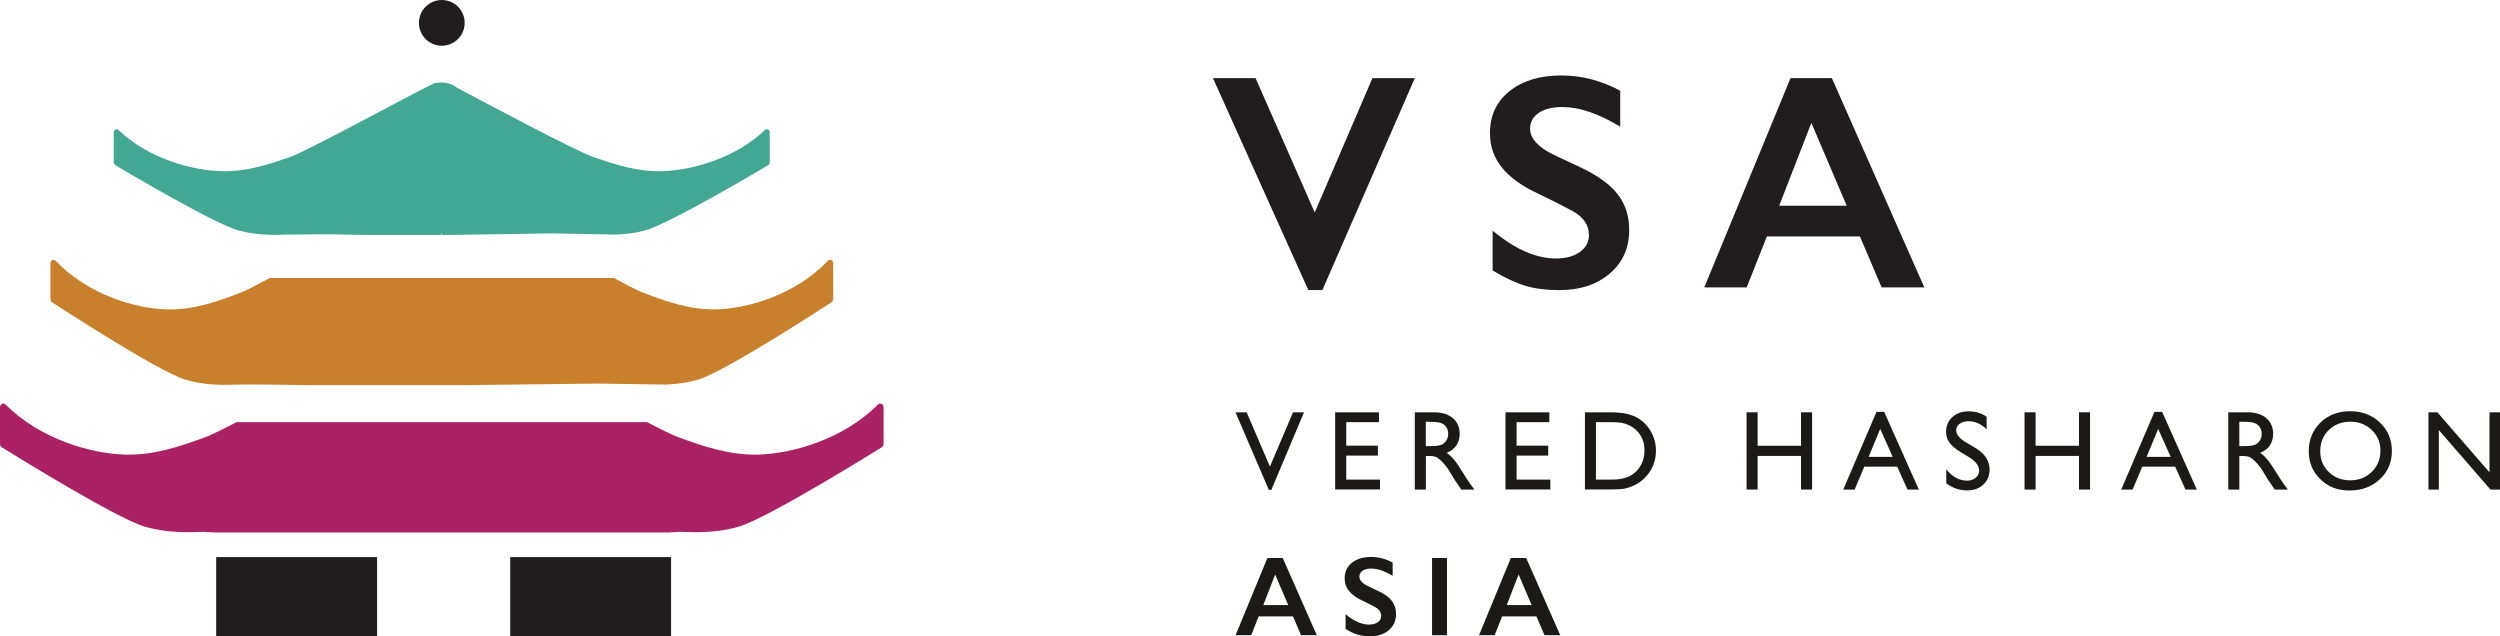 <?xml version="1.0" encoding="UTF-8"?><svg id="Layer_1" xmlns="http://www.w3.org/2000/svg" viewBox="0 0 456.88 116.27"><defs><style>.cls-1{fill:#1b1a19;}.cls-2{fill:#211d1e;}.cls-3{fill:#42a793;}.cls-4{fill:#c8802c;}.cls-5{fill:#aa2264;}</style></defs><path class="cls-1" d="M236.3,75.35h2.01l-5.97,14.18h-.46l-6.09-14.18h2.04l4.25,9.92,4.22-9.92Z"/><path class="cls-1" d="M244.01,75.35h8v1.8h-5.98v4.3h5.78v1.81h-5.78v4.39h6.17v1.8h-8.2v-14.1Z"/><path class="cls-1" d="M258.56,89.47v-14.12h3.54c1.43,0,2.56.35,3.4,1.06.84.71,1.26,1.66,1.26,2.87,0,.82-.2,1.53-.61,2.13-.41.6-1,1.05-1.77,1.35.45.3.89.7,1.32,1.21.43.51,1.04,1.41,1.82,2.68.49.8.89,1.4,1.18,1.81l.75,1.01h-2.41l-.61-.93s-.06-.09-.12-.17l-.4-.56-.62-1.03-.68-1.1c-.42-.58-.8-1.04-1.15-1.38s-.66-.59-.94-.74c-.28-.15-.75-.23-1.41-.23h-.53v6.15h-2.02ZM261.18,77.07h-.61v4.46h.77c1.02,0,1.73-.09,2.11-.26.38-.18.68-.44.89-.79s.32-.76.32-1.21-.12-.85-.35-1.21-.57-.61-.99-.76c-.43-.15-1.14-.22-2.13-.22Z"/><path class="cls-1" d="M275.14,75.35h8v1.8h-5.98v4.3h5.78v1.81h-5.78v4.39h6.17v1.8h-8.2v-14.1Z"/><path class="cls-1" d="M289.65,89.45v-14.1h4.76c1.92,0,3.44.29,4.56.86,1.12.58,2.01,1.42,2.67,2.54.66,1.12.99,2.34.99,3.66,0,.94-.18,1.84-.55,2.71-.36.86-.88,1.62-1.56,2.28-.69.67-1.49,1.18-2.4,1.52-.53.21-1.02.35-1.47.42s-1.29.11-2.55.11h-4.47ZM294.19,77.15h-2.53v10.5h2.59c1.01,0,1.8-.07,2.36-.21.56-.14,1.02-.31,1.4-.53s.72-.47,1.02-.78c1-1.01,1.5-2.29,1.5-3.83s-.51-2.75-1.54-3.71c-.38-.36-.81-.65-1.3-.88-.49-.23-.95-.38-1.39-.45-.44-.07-1.14-.11-2.11-.11Z"/><path class="cls-1" d="M329.14,75.35h2.02v14.12h-2.02v-6.15h-7.93v6.15h-2.02v-14.12h2.02v6.11h7.93v-6.11Z"/><path class="cls-1" d="M342.92,75.27h1.42l6.33,14.2h-2.07l-1.88-4.18h-6.02l-1.76,4.18h-2.08l6.07-14.2ZM345.89,83.49l-2.28-5.11-2.11,5.11h4.39Z"/><path class="cls-1" d="M359.86,83.56l-1.54-.93c-.96-.59-1.65-1.17-2.06-1.74-.41-.57-.61-1.23-.61-1.97,0-1.11.39-2.02,1.16-2.71.77-.7,1.77-1.04,3.01-1.04s2.26.33,3.24.99v2.29c-1.02-.98-2.11-1.47-3.29-1.47-.66,0-1.2.15-1.63.46-.42.3-.64.7-.64,1.17,0,.42.16.82.47,1.19.31.37.82.76,1.51,1.16l1.54.91c1.72,1.03,2.58,2.34,2.58,3.93,0,1.13-.38,2.05-1.14,2.76s-1.74,1.06-2.96,1.06c-1.39,0-2.66-.43-3.81-1.29v-2.57c1.09,1.38,2.36,2.08,3.79,2.08.63,0,1.16-.18,1.58-.53.42-.35.63-.79.63-1.32,0-.86-.62-1.68-1.86-2.45Z"/><path class="cls-1" d="M379.94,75.35h2.02v14.12h-2.02v-6.15h-7.93v6.15h-2.02v-14.12h2.02v6.11h7.93v-6.11Z"/><path class="cls-1" d="M393.72,75.27h1.42l6.33,14.2h-2.07l-1.88-4.18h-6.02l-1.76,4.18h-2.08l6.07-14.2ZM396.69,83.49l-2.28-5.11-2.11,5.11h4.39Z"/><path class="cls-1" d="M407.22,89.47v-14.12h3.54c1.43,0,2.56.35,3.4,1.06.84.71,1.26,1.66,1.26,2.87,0,.82-.2,1.53-.61,2.13-.41.6-1,1.05-1.77,1.35.45.3.89.7,1.32,1.21.43.51,1.04,1.41,1.82,2.68.49.8.89,1.4,1.18,1.81l.75,1.01h-2.41l-.61-.93s-.06-.09-.12-.17l-.4-.56-.62-1.03-.68-1.1c-.42-.58-.8-1.04-1.15-1.38s-.66-.59-.94-.74c-.28-.15-.75-.23-1.41-.23h-.53v6.15h-2.02ZM409.85,77.07h-.61v4.46h.77c1.02,0,1.73-.09,2.11-.26.38-.18.68-.44.89-.79s.32-.76.32-1.21-.12-.85-.35-1.21-.57-.61-.99-.76c-.43-.15-1.14-.22-2.13-.22Z"/><path class="cls-1" d="M429.49,75.15c2.18,0,4,.69,5.45,2.07,1.45,1.38,2.18,3.11,2.18,5.2s-.73,3.81-2.2,5.17c-1.46,1.36-3.31,2.05-5.54,2.05s-3.9-.68-5.32-2.05c-1.42-1.36-2.13-3.07-2.13-5.13s.71-3.85,2.14-5.24c1.43-1.38,3.23-2.07,5.41-2.07ZM429.57,77.07c-1.61,0-2.94.5-3.98,1.52-1.04,1.01-1.56,2.3-1.56,3.87s.52,2.79,1.56,3.8c1.04,1.01,2.35,1.52,3.92,1.52s2.89-.51,3.94-1.55,1.58-2.31,1.58-3.85-.53-2.75-1.58-3.78c-1.05-1.02-2.35-1.53-3.88-1.53Z"/><path class="cls-1" d="M454.96,75.35h1.92v14.12h-1.74l-9.44-10.87v10.87h-1.9v-14.12h1.64l9.52,10.97v-10.97Z"/><path class="cls-1" d="M234.42,101.97l6.23,14.12h-2.88l-1.47-3.44h-6.28l-1.36,3.44h-2.86l5.82-14.12h2.79ZM230.86,110.58h4.56l-2.38-5.59-2.17,5.59Z"/><path class="cls-1" d="M250.54,101.78c1.37,0,2.7.34,3.97,1.03v2.42c-1.46-.88-2.76-1.32-3.89-1.32-.69,0-1.23.13-1.61.4s-.58.62-.58,1.07c0,.53.36,1.02,1.08,1.48.2.13.98.51,2.34,1.13,1.16.55,2,1.15,2.51,1.82s.77,1.47.77,2.41c0,1.21-.44,2.19-1.31,2.94-.87.74-2.01,1.12-3.39,1.12-.9,0-1.68-.1-2.33-.3-.65-.2-1.38-.54-2.19-1.03v-2.69c1.51,1.25,2.93,1.88,4.26,1.88.67,0,1.21-.14,1.62-.43.41-.29.62-.67.62-1.15,0-.66-.36-1.19-1.07-1.6-.59-.32-1.36-.71-2.29-1.16-1.11-.51-1.94-1.1-2.49-1.77s-.82-1.46-.82-2.34c0-1.19.44-2.13,1.32-2.84.88-.7,2.05-1.06,3.5-1.06Z"/><path class="cls-1" d="M264.44,101.97v14.12h-2.73v-14.12h2.73Z"/><path class="cls-1" d="M278.91,101.97l6.23,14.12h-2.88l-1.47-3.44h-6.28l-1.36,3.44h-2.86l5.82-14.12h2.79ZM275.35,110.58h4.56l-2.38-5.59-2.17,5.59Z"/><path class="cls-2" d="M229.46,14.28l10.81,24.55,10.54-24.55h7.75l-16.89,38.73h-2.57l-17.43-38.73h7.8Z"/><path class="cls-2" d="M285.34,13.79c3.72,0,7.31.93,10.76,2.79v6.57c-3.96-2.39-7.47-3.59-10.54-3.59-1.86,0-3.32.36-4.37,1.08-1.05.72-1.57,1.68-1.57,2.89,0,1.44.98,2.77,2.93,4,.55.37,2.65,1.39,6.32,3.07,3.14,1.48,5.4,3.12,6.79,4.93,1.39,1.81,2.08,3.98,2.08,6.51,0,3.28-1.18,5.93-3.55,7.95-2.36,2.02-5.42,3.03-9.18,3.03-2.45,0-4.55-.27-6.31-.81-1.76-.54-3.74-1.47-5.92-2.78v-7.28c4.09,3.39,7.94,5.09,11.55,5.09,1.81,0,3.27-.39,4.38-1.18,1.11-.78,1.67-1.82,1.67-3.12,0-1.77-.97-3.21-2.9-4.32-1.61-.88-3.68-1.92-6.21-3.15-3.01-1.37-5.26-2.96-6.75-4.79-1.49-1.82-2.23-3.94-2.23-6.35,0-3.21,1.19-5.77,3.59-7.68,2.39-1.91,5.55-2.86,9.47-2.86Z"/><path class="cls-2" d="M334.78,14.28l16.89,38.24h-7.8l-3.97-9.31h-17l-3.69,9.31h-7.75l15.76-38.24h7.55ZM325.15,37.6h12.34l-6.46-15.14-5.88,15.14Z"/><path class="cls-5" d="M43.23,77.15c-2.6,1.35-4.66,2.36-5.65,2.72-4.85,1.79-9.62,3.39-14.89,3.2-5.99-.2-15.27-2.73-21.68-9.15-.18-.18-.44-.23-.66-.11-.22.12-.36.37-.36.64v6.66c0,.26.13.5.32.62.85.53,20.86,13,26.19,14.53,2.34.67,4.91,1,7.85,1,.77,0,1.43-.02,1.98-.04.64-.02,1.12-.05,1.31,0,.08.02.19.04,1.36.06v.03h83.48v-.03c1.16-.02,1.28-.05,1.35-.06.19-.05.67-.02,1.31,0,.55.02,1.22.04,1.98.04,2.94,0,5.51-.33,7.85-1,5.32-1.53,25.34-14,26.19-14.53.2-.12.32-.36.32-.62v-6.66c0-.27-.14-.52-.36-.64-.22-.11-.48-.07-.66.11-6.41,6.42-15.68,8.94-21.67,9.15-5.27.18-10.04-1.41-14.89-3.2-.99-.37-3.05-1.37-5.65-2.72H43.23Z"/><path class="cls-4" d="M49.29,50.81c-2.39,1.29-4.28,2.26-5.19,2.62-4.5,1.74-8.93,3.29-13.82,3.11-5.56-.2-14.17-2.65-20.12-8.89-.17-.18-.41-.22-.61-.11-.21.11-.34.35-.34.63v6.47c0,.25.12.49.3.6.79.51,19.37,12.63,24.31,14.12,2.17.66,4.56.97,7.29.97.71,0,1.33-.02,1.84-.04.28-.01.52-.02.72-.02v.02c.96-.1,12.57.09,12.57.09h29.15l23.77-.28,12.6.18c2.16-.09,4.11-.39,5.9-.93,4.94-1.48,23.52-13.6,24.31-14.12.18-.12.3-.35.3-.6v-6.47c0-.27-.13-.51-.34-.63-.2-.11-.44-.07-.61.11-5.95,6.24-14.56,8.69-20.12,8.89-4.89.18-9.32-1.37-13.82-3.11-.91-.36-2.8-1.32-5.19-2.62h-62.9Z"/><path class="cls-3" d="M43.61,42.12c1.87.51,3.92.77,6.22.81h0c1.61-.08,10.54-.12,10.54-.12l5.81.12h13.33c.46,0,.86,0,1.17,0v-.58s.11.58.11.58c.31,0,.71,0,1.17,0h.78l18.12-.28,11.63.22c1.95-.08,3.74-.3,5.37-.75,4.58-1.25,21.8-11.5,22.53-11.94.17-.1.28-.3.28-.51v-5.47c0-.23-.12-.43-.31-.53-.19-.09-.41-.06-.57.09-5.51,5.27-13.49,7.35-18.65,7.52-4.53.15-8.64-1.16-12.81-2.63-3.16-1.11-18.75-9.38-24.93-12.68,0,0-1.12-1.19-3.82-.82-.64,0-23,12.28-26.46,13.5-4.17,1.47-8.28,2.79-12.81,2.63-5.16-.17-13.13-2.24-18.65-7.52-.16-.15-.38-.18-.57-.09-.19.09-.31.3-.31.53v5.47c0,.21.11.41.28.51.73.44,17.95,10.68,22.53,11.94Z"/><rect class="cls-2" x="39.51" y="101.81" width="29.4" height="14.46"/><rect class="cls-2" x="93.24" y="101.81" width="29.4" height="14.46"/><circle class="cls-2" cx="80.74" cy="4.18" r="4.18"/></svg>